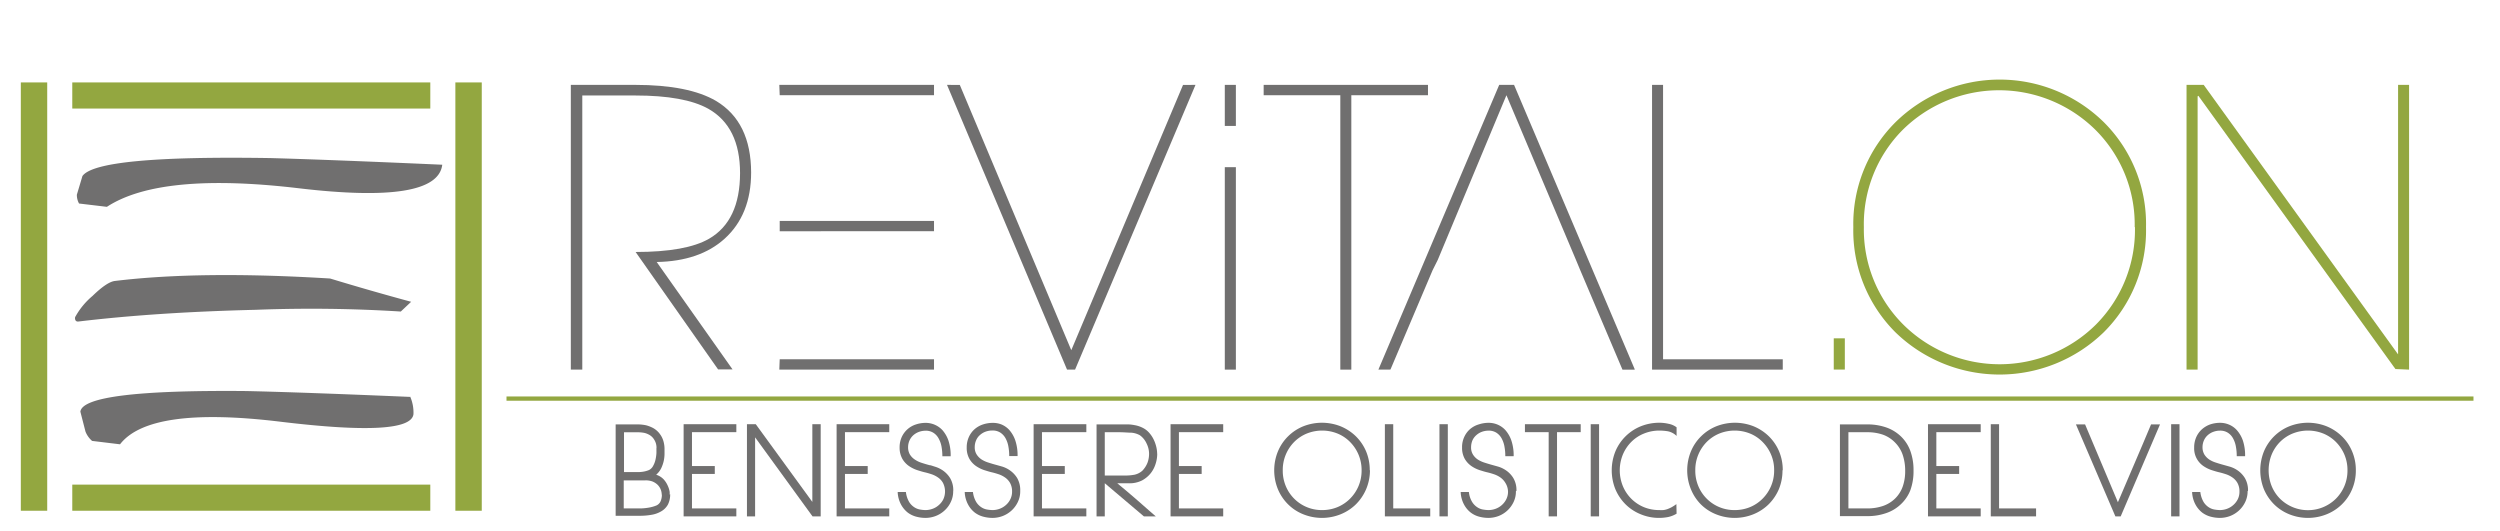 <svg id="ab80eb7a-9d1a-4ff4-bed0-a69b856c1c41" data-name="Livello 1" xmlns="http://www.w3.org/2000/svg" xmlns:xlink="http://www.w3.org/1999/xlink" viewBox="0 0 377 80">
  <defs>
    <clipPath id="b73b7c64-2e2d-48ee-819d-c32788593416">
      <rect x="3.14" y="12" width="369.86" height="66.1" style="fill: none"/>
    </clipPath>
  </defs>
  <title>banconeTavola disegno 1 copia 18</title>
  <g>
    <rect x="68.67" y="12.43" width="3.98" height="64.59" style="fill: #93a740"/>
    <rect x="3.14" y="12.43" width="3.98" height="64.59" style="fill: #93a740"/>
    <rect x="10.9" y="12.43" width="53.99" height="3.94" style="fill: #93a740"/>
    <rect x="10.9" y="73.08" width="53.99" height="3.94" style="fill: #93a740"/>
    <g style="clip-path: url(#b73b7c64-2e2d-48ee-819d-c32788593416)">
      <path d="M11.36,47.74a.64.64,0,0,0,.08.64.46.46,0,0,0,.35.11q11.75-1.41,26.75-1.77a216.3,216.3,0,0,1,21.9.26L62,45.51Q55.8,43.83,49.78,42q-19.55-1.2-32.46.37c-.78.09-1.91.84-3.37,2.26a11.12,11.12,0,0,0-2.59,3.14" style="fill: #706f6f"/>
      <path d="M61.86,59.82a6,6,0,0,1,.49,2.64q-.43,3.51-20.1,1.13T18.1,67l-4.21-.51a3.58,3.58,0,0,1-1-1.41l-.77-3q.42-3.34,25-3.11,8.19.18,24.69.88" style="fill: #706f6f"/>
      <path d="M66.69,24.86q-.76,6-21.63,3.53t-28.94,2.8l-4.2-.5a2.7,2.7,0,0,1-.33-1.33l.84-2.81q2.19-3.14,28.43-2.71,8.67.24,25.83,1" style="fill: #706f6f"/>
      <line x1="76.38" y1="60.11" x2="373" y2="60.11" style="fill: none;stroke: #93a740;stroke-width: 0.637px"/>
      <path d="M99.79,74.6a2.24,2.24,0,0,0-.16-.8,2.12,2.12,0,0,0-.48-.71,2.47,2.47,0,0,0-.78-.49,2.92,2.92,0,0,0-1.06-.16H94.06c0,.74,0,1.45,0,2.11s0,1.37,0,2.12h2.42a7.83,7.83,0,0,0,1.29-.11A5.54,5.54,0,0,0,99,76.22a1.27,1.27,0,0,0,.62-.63,2.5,2.5,0,0,0,.19-1m-.81-7a2.25,2.25,0,0,0-.36-1.31,2,2,0,0,0-.79-.74,2.76,2.76,0,0,0-.64-.25,5.06,5.06,0,0,0-1.2-.1H94.1c0,1,0,2.06,0,3s0,2,0,3h2a4.75,4.75,0,0,0,1-.08,4,4,0,0,0,.75-.22,1.41,1.41,0,0,0,.65-.65,3.37,3.37,0,0,0,.35-.93,5.78,5.78,0,0,0,.14-1c0-.32,0-.59,0-.8m2.07,7a3.3,3.3,0,0,1-.35,1.6,2.69,2.69,0,0,1-1,1,4.23,4.23,0,0,1-1.45.52,9.93,9.93,0,0,1-1.78.15H92.84V64H96a6.37,6.37,0,0,1,1.46.14,5.14,5.14,0,0,1,1,.39,3.19,3.19,0,0,1,.85.67,3.53,3.53,0,0,1,.53.79,3.39,3.39,0,0,1,.28.85,4,4,0,0,1,.09.83v.8a5.35,5.35,0,0,1-.11,1,5.29,5.29,0,0,1-.38,1.12,3.13,3.13,0,0,1-.77,1,2.63,2.63,0,0,1,1.16.73,3.59,3.59,0,0,1,.62,1,3.38,3.38,0,0,1,.26.88c0,.26,0,.39,0,.41" style="fill: #706f6f"/>
    </g>
    <polygon points="103.09 63.97 103.09 77.87 111.04 77.87 111.04 76.67 104.35 76.67 104.35 71.47 107.79 71.47 107.79 70.28 104.35 70.28 104.35 65.17 111.04 65.17 111.04 63.97 103.09 63.97" style="fill: #706f6f"/>
    <polygon points="122.5 63.97 122.5 75.69 113.97 63.97 112.64 63.97 112.64 77.87 113.87 77.87 113.87 65.95 122.53 77.87 123.76 77.87 123.76 63.97 122.5 63.97" style="fill: #706f6f"/>
    <polygon points="126.16 63.97 126.16 77.87 134.1 77.87 134.1 76.67 127.42 76.67 127.42 71.47 130.85 71.47 130.85 70.28 127.42 70.28 127.42 65.17 134.1 65.17 134.1 63.97 126.16 63.97" style="fill: #706f6f"/>
    <g style="clip-path: url(#b73b7c64-2e2d-48ee-819d-c32788593416)">
      <path d="M143.74,74.06a3.69,3.69,0,0,1-.36,1.64,4,4,0,0,1-.94,1.28,4.15,4.15,0,0,1-1.33.83,4.36,4.36,0,0,1-1.56.29,5.47,5.47,0,0,1-1.36-.18,3.69,3.69,0,0,1-1.31-.63,3.93,3.93,0,0,1-1-1.2,4.31,4.31,0,0,1-.51-1.9h1.24a3.84,3.84,0,0,0,.48,1.49,2.53,2.53,0,0,0,.78.81,2.3,2.3,0,0,0,.89.35,5.25,5.25,0,0,0,.8.08,3.1,3.1,0,0,0,1.09-.2,2.82,2.82,0,0,0,.94-.57,2.74,2.74,0,0,0,.67-.87,2.85,2.85,0,0,0-.07-2.48,2.42,2.42,0,0,0-.79-.83,3.75,3.75,0,0,0-1-.48c-.36-.12-.69-.21-1-.28s-.68-.19-1.1-.32a5.05,5.05,0,0,1-1.21-.6,3.38,3.38,0,0,1-1-1.07,3.44,3.44,0,0,1-.43-1.72,3.79,3.79,0,0,1,.32-1.59,3.53,3.53,0,0,1,2.13-1.9,4.62,4.62,0,0,1,1.5-.24,3.45,3.45,0,0,1,2.52,1.11,4.71,4.71,0,0,1,.89,1.55,7.07,7.07,0,0,1,.34,2.37h-1.25a8.53,8.53,0,0,0-.13-1.46,4,4,0,0,0-.44-1.23,2.31,2.31,0,0,0-.79-.85,2.12,2.12,0,0,0-1.18-.31,3,3,0,0,0-1,.18,2.71,2.71,0,0,0-.85.51,2.39,2.39,0,0,0-.57.79,2.54,2.54,0,0,0-.21,1,2.14,2.14,0,0,0,.28,1.12,2.47,2.47,0,0,0,.75.76,3.9,3.9,0,0,0,1,.48c.39.13.8.25,1.21.36l0,0c.18,0,.46.12.86.24a4.25,4.25,0,0,1,1.19.59,3.9,3.9,0,0,1,1.06,1.14,3.55,3.55,0,0,1,.46,1.92" style="fill: #706f6f"/>
      <path d="M153.85,74.06a3.69,3.69,0,0,1-.36,1.64,4.16,4.16,0,0,1-.94,1.28,4.26,4.26,0,0,1-1.33.83,4.36,4.36,0,0,1-1.56.29,5.41,5.41,0,0,1-1.36-.18,3.69,3.69,0,0,1-1.31-.63,3.8,3.8,0,0,1-1-1.2,4.31,4.31,0,0,1-.51-1.9h1.24a3.84,3.84,0,0,0,.48,1.49,2.53,2.53,0,0,0,.78.81,2.24,2.24,0,0,0,.89.35,5.13,5.13,0,0,0,.8.08,3.14,3.14,0,0,0,1.09-.2,2.93,2.93,0,0,0,.94-.57,2.71,2.71,0,0,0,.66-.87,2.52,2.52,0,0,0,.26-1.14,2.58,2.58,0,0,0-.32-1.34,2.52,2.52,0,0,0-.79-.83,3.75,3.75,0,0,0-1-.48c-.37-.12-.69-.21-1-.28s-.68-.19-1.1-.32a5.05,5.05,0,0,1-1.21-.6,3.4,3.4,0,0,1-1-1.07,3.34,3.34,0,0,1-.42-1.72,3.79,3.79,0,0,1,.32-1.59,3.53,3.53,0,0,1,.86-1.18,3.66,3.66,0,0,1,1.26-.72,4.71,4.71,0,0,1,1.5-.24A3.47,3.47,0,0,1,151,64a3.38,3.38,0,0,1,1.21.85,4.71,4.71,0,0,1,.89,1.55,7.05,7.05,0,0,1,.35,2.37h-1.26a7.63,7.63,0,0,0-.13-1.46,4,4,0,0,0-.43-1.23,2.4,2.4,0,0,0-.79-.85,2.14,2.14,0,0,0-1.18-.31,3,3,0,0,0-1.05.18,2.56,2.56,0,0,0-.84.51,2.14,2.14,0,0,0-.57.79,2.54,2.54,0,0,0-.21,1,2,2,0,0,0,.28,1.12,2.55,2.55,0,0,0,.74.76,4.21,4.21,0,0,0,1.05.48c.4.13.8.25,1.22.36l0,0,.85.24a4.12,4.12,0,0,1,1.19.59,3.92,3.92,0,0,1,1.07,1.14,3.64,3.64,0,0,1,.46,1.92" style="fill: #706f6f"/>
    </g>
    <polygon points="155.87 63.97 155.87 77.87 163.82 77.87 163.82 76.67 157.13 76.67 157.13 71.47 160.57 71.47 160.57 70.28 157.13 70.28 157.13 65.17 163.82 65.17 163.82 63.97 155.87 63.97" style="fill: #706f6f"/>
    <g style="clip-path: url(#b73b7c64-2e2d-48ee-819d-c32788593416)">
      <path d="M166.6,71.71h3a7.71,7.71,0,0,0,1.47-.12,2.64,2.64,0,0,0,1.2-.61,3.69,3.69,0,0,0,.78-1.22,3.9,3.9,0,0,0,.23-1.35,3.47,3.47,0,0,0-.38-1.54,3.11,3.11,0,0,0-1-1.23,3.15,3.15,0,0,0-1.29-.39c-.49,0-1.1-.07-1.83-.07H166.6Zm7.91-3.23a4.93,4.93,0,0,1-.24,1.45,4.34,4.34,0,0,1-.74,1.43,4.27,4.27,0,0,1-1.31,1.09,4.2,4.2,0,0,1-2,.43l-1.73,0L170,74.14l1.49,1.28,1.46,1.28,1.34,1.17H172.5l-5.9-5v5h-1.24V64h3.36c.53,0,1,0,1.37,0s.73.06,1,.11a4.34,4.34,0,0,1,1.3.44,3.14,3.14,0,0,1,.83.63,4.49,4.49,0,0,1,.65.9,5.07,5.07,0,0,1,.44,1.09,4.85,4.85,0,0,1,.19,1.21Z" style="fill: #706f6f"/>
    </g>
    <polygon points="176.52 63.97 176.52 77.87 184.46 77.87 184.46 76.67 177.78 76.67 177.78 71.47 181.21 71.47 181.21 70.28 177.78 70.28 177.78 65.17 184.46 65.17 184.46 63.97 176.52 63.97" style="fill: #706f6f"/>
    <g style="clip-path: url(#b73b7c64-2e2d-48ee-819d-c32788593416)">
      <path d="M205.33,70.92a6,6,0,0,0-1.75-4.28,5.65,5.65,0,0,0-1.88-1.26,6.21,6.21,0,0,0-4.64,0,5.8,5.8,0,0,0-1.89,1.26,6,6,0,0,0-1.73,4.28,6,6,0,0,0,.46,2.39,5.86,5.86,0,0,0,5.48,3.61,6,6,0,0,0,2.32-.45,5.81,5.81,0,0,0,1.88-1.26,6,6,0,0,0,1.28-1.9,6,6,0,0,0,.47-2.39m1.26,0A7.36,7.36,0,0,1,206,73.8a7.21,7.21,0,0,1-1.55,2.27,7.07,7.07,0,0,1-2.3,1.49,7.53,7.53,0,0,1-5.6,0,6.82,6.82,0,0,1-2.29-1.49,7,7,0,0,1-1.54-2.27,7.54,7.54,0,0,1,0-5.75,6.91,6.91,0,0,1,1.54-2.27,7,7,0,0,1,2.29-1.5,7.66,7.66,0,0,1,5.6,0,7.26,7.26,0,0,1,2.3,1.5A7.09,7.09,0,0,1,206,68.05a7.31,7.31,0,0,1,.56,2.87" style="fill: #706f6f"/>
    </g>
    <polygon points="208.84 63.97 208.84 77.87 215.68 77.87 215.68 76.67 210.1 76.67 210.1 63.97 208.84 63.97" style="fill: #706f6f"/>
    <rect x="217.07" y="63.97" width="1.26" height="13.9" style="fill: #706f6f"/>
    <g style="clip-path: url(#b73b7c64-2e2d-48ee-819d-c32788593416)">
      <path d="M228.6,74.06a3.68,3.68,0,0,1-.35,1.64A4.16,4.16,0,0,1,226,77.81a4.35,4.35,0,0,1-1.55.29,5.55,5.55,0,0,1-1.37-.18,3.65,3.65,0,0,1-1.3-.63,3.8,3.8,0,0,1-1-1.2,4.31,4.31,0,0,1-.51-1.9h1.24a3.53,3.53,0,0,0,.48,1.49,2.53,2.53,0,0,0,.78.81,2.18,2.18,0,0,0,.89.35,5.13,5.13,0,0,0,.8.08,3.14,3.14,0,0,0,1.09-.2,2.93,2.93,0,0,0,.94-.57,2.86,2.86,0,0,0,.66-.87,2.52,2.52,0,0,0,.26-1.14A2.58,2.58,0,0,0,227,72.8a2.63,2.63,0,0,0-.79-.83,3.81,3.81,0,0,0-1-.48c-.36-.12-.69-.21-1-.28s-.68-.19-1.1-.32a4.88,4.88,0,0,1-1.21-.6,3.4,3.4,0,0,1-1-1.07,3.34,3.34,0,0,1-.42-1.72,3.64,3.64,0,0,1,.32-1.59,3.53,3.53,0,0,1,.86-1.18A3.57,3.57,0,0,1,223,64a4.71,4.71,0,0,1,1.5-.24,3.47,3.47,0,0,1,1.31.26,3.38,3.38,0,0,1,1.21.85,4.71,4.71,0,0,1,.89,1.55,7.05,7.05,0,0,1,.35,2.37H227a7.63,7.63,0,0,0-.13-1.46,4,4,0,0,0-.43-1.23,2.4,2.4,0,0,0-.79-.85,2.15,2.15,0,0,0-1.19-.31,3,3,0,0,0-1,.18,2.56,2.56,0,0,0-.84.51,2.28,2.28,0,0,0-.58.79,2.71,2.71,0,0,0-.2,1,2,2,0,0,0,.28,1.12,2.44,2.44,0,0,0,.74.76,4.21,4.21,0,0,0,1.05.48c.4.13.8.25,1.21.36v0l.85.24a4.25,4.25,0,0,1,1.19.59,3.77,3.77,0,0,1,1.06,1.14,3.55,3.55,0,0,1,.46,1.92" style="fill: #706f6f"/>
    </g>
    <polygon points="229.96 63.97 229.96 65.17 233.54 65.17 233.54 77.87 234.8 77.87 234.8 65.17 238.37 65.17 238.37 63.97 229.96 63.97" style="fill: #706f6f"/>
    <rect x="239.88" y="63.97" width="1.26" height="13.9" style="fill: #706f6f"/>
    <g style="clip-path: url(#b73b7c64-2e2d-48ee-819d-c32788593416)">
      <path d="M252.83,77.46a4.14,4.14,0,0,1-1.29.51,7.2,7.2,0,0,1-4.1-.41,6.92,6.92,0,0,1-2.29-1.49,7.18,7.18,0,0,1-1.54-2.27,7.66,7.66,0,0,1,0-5.75,7,7,0,0,1,3.83-3.77,7.5,7.5,0,0,1,2.8-.53,6.16,6.16,0,0,1,1.38.16,2.86,2.86,0,0,1,1.21.53v1.3a2.62,2.62,0,0,0-1.3-.7,8.32,8.32,0,0,0-1.29-.11,6.08,6.08,0,0,0-2.33.45A5.65,5.65,0,0,0,246,66.64a5.92,5.92,0,0,0-1.27,1.9,6.29,6.29,0,0,0,0,4.77,5.85,5.85,0,0,0,3.15,3.16,6.08,6.08,0,0,0,2.33.45,5.9,5.9,0,0,0,.63,0,3.16,3.16,0,0,0,.59-.14,5.57,5.57,0,0,0,.63-.28,6.47,6.47,0,0,0,.74-.48Z" style="fill: #706f6f"/>
      <path d="M267.54,70.92a5.81,5.81,0,0,0-.47-2.38,6,6,0,0,0-1.28-1.9,5.65,5.65,0,0,0-1.88-1.26,6.21,6.21,0,0,0-4.64,0,5.8,5.8,0,0,0-1.89,1.26,6,6,0,0,0-1.73,4.28,6,6,0,0,0,.46,2.39,5.86,5.86,0,0,0,5.48,3.61,6,6,0,0,0,2.32-.45,5.81,5.81,0,0,0,1.88-1.26,6,6,0,0,0,1.28-1.9,5.86,5.86,0,0,0,.47-2.39m1.26,0a7.36,7.36,0,0,1-.56,2.88,7.21,7.21,0,0,1-1.55,2.27,7.07,7.07,0,0,1-2.3,1.49,7.53,7.53,0,0,1-5.6,0,6.82,6.82,0,0,1-2.29-1.49A7,7,0,0,1,255,73.8a7.54,7.54,0,0,1,0-5.75,6.91,6.91,0,0,1,1.54-2.27,7,7,0,0,1,2.29-1.5,7.66,7.66,0,0,1,5.6,0,7.26,7.26,0,0,1,2.3,1.5,7.09,7.09,0,0,1,1.55,2.27,7.31,7.31,0,0,1,.56,2.87" style="fill: #706f6f"/>
      <path d="M287.3,71a7.38,7.38,0,0,0-.38-2.43,4.89,4.89,0,0,0-1.13-1.82A4.82,4.82,0,0,0,284,65.57a7.08,7.08,0,0,0-2.43-.39h-2.83V76.67h2.83a7.25,7.25,0,0,0,2.41-.38,4.91,4.91,0,0,0,1.81-1.12,4.78,4.78,0,0,0,1.14-1.8A6.92,6.92,0,0,0,287.3,71m1.26,0a8.37,8.37,0,0,1-.48,2.93A5.75,5.75,0,0,1,286.69,76a5.93,5.93,0,0,1-2.21,1.36,8.38,8.38,0,0,1-2.93.47h-4.09V64h4.09a8.62,8.62,0,0,1,2.93.47,6.08,6.08,0,0,1,2.21,1.37A5.79,5.79,0,0,1,288.08,68a8.41,8.41,0,0,1,.48,2.93" style="fill: #706f6f"/>
    </g>
    <polygon points="290.74 63.97 290.74 77.87 298.69 77.87 298.69 76.67 292 76.67 292 71.47 295.44 71.47 295.44 70.28 292 70.28 292 65.17 298.69 65.17 298.69 63.97 290.74 63.97" style="fill: #706f6f"/>
    <polygon points="300.21 63.97 300.21 77.87 307.04 77.87 307.04 76.67 301.46 76.67 301.46 63.97 300.21 63.97" style="fill: #706f6f"/>
    <g style="clip-path: url(#b73b7c64-2e2d-48ee-819d-c32788593416)">
      <path d="M319.8,77.87H319L313.05,64h1.38l4.95,11.74c.84-2,1.68-3.93,2.51-5.87S323.55,66,324.38,64h1.35Z" style="fill: #706f6f"/>
    </g>
    <rect x="327.41" y="63.97" width="1.26" height="13.9" style="fill: #706f6f"/>
    <g style="clip-path: url(#b73b7c64-2e2d-48ee-819d-c32788593416)">
      <path d="M338.94,74.06a3.69,3.69,0,0,1-.36,1.64,4.16,4.16,0,0,1-.94,1.28,4.26,4.26,0,0,1-1.33.83,4.36,4.36,0,0,1-1.56.29,5.47,5.47,0,0,1-1.36-.18,3.69,3.69,0,0,1-1.31-.63,3.93,3.93,0,0,1-1-1.2,4.31,4.31,0,0,1-.51-1.9h1.24a3.84,3.84,0,0,0,.48,1.49,2.53,2.53,0,0,0,.78.81,2.24,2.24,0,0,0,.89.35,5.25,5.25,0,0,0,.8.08,3.1,3.1,0,0,0,1.09-.2,2.93,2.93,0,0,0,.94-.57,2.89,2.89,0,0,0,.67-.87,2.51,2.51,0,0,0,.25-1.14,2.58,2.58,0,0,0-.32-1.34,2.52,2.52,0,0,0-.79-.83,3.75,3.75,0,0,0-1-.48c-.37-.12-.69-.21-1-.28s-.68-.19-1.1-.32a5.05,5.05,0,0,1-1.21-.6,3.22,3.22,0,0,1-1.41-2.79,3.79,3.79,0,0,1,.32-1.59,3.53,3.53,0,0,1,.86-1.18A3.76,3.76,0,0,1,333.3,64a4.73,4.73,0,0,1,1.51-.24,3.42,3.42,0,0,1,1.3.26,3.3,3.3,0,0,1,1.21.85,4.73,4.73,0,0,1,.9,1.55,7.07,7.07,0,0,1,.34,2.37H337.3a7.63,7.63,0,0,0-.13-1.46,4,4,0,0,0-.43-1.23,2.31,2.31,0,0,0-.79-.85,2.12,2.12,0,0,0-1.18-.31,2.91,2.91,0,0,0-1,.18,2.6,2.6,0,0,0-.85.51,2.26,2.26,0,0,0-.57.79,2.54,2.54,0,0,0-.21,1,2.14,2.14,0,0,0,.28,1.12,2.55,2.55,0,0,0,.74.76,4.12,4.12,0,0,0,1.06.48c.39.13.8.25,1.21.36l0,0,.85.24a4.17,4.17,0,0,1,1.2.59,3.9,3.9,0,0,1,1.06,1.14,3.64,3.64,0,0,1,.46,1.92" style="fill: #706f6f"/>
      <path d="M354,70.92a6,6,0,0,0-.47-2.38,6.11,6.11,0,0,0-1.28-1.9,5.8,5.8,0,0,0-1.89-1.26,6.21,6.21,0,0,0-4.64,0,5.8,5.8,0,0,0-1.89,1.26,5.89,5.89,0,0,0-1.26,1.9,6.41,6.41,0,0,0,0,4.77,5.89,5.89,0,0,0,1.26,1.9,6,6,0,0,0,8.42,0,6.11,6.11,0,0,0,1.28-1.9,6,6,0,0,0,.47-2.39m1.26,0a7.19,7.19,0,0,1-.57,2.88,6.89,6.89,0,0,1-1.55,2.27,7,7,0,0,1-2.3,1.49,7.53,7.53,0,0,1-5.6,0,6.92,6.92,0,0,1-2.29-1.49,7.18,7.18,0,0,1-1.54-2.27,7.66,7.66,0,0,1,0-5.75,7,7,0,0,1,3.83-3.77,7.66,7.66,0,0,1,5.6,0,7.15,7.15,0,0,1,2.3,1.5,6.79,6.79,0,0,1,1.55,2.27,7.14,7.14,0,0,1,.57,2.87" style="fill: #706f6f"/>
      <path d="M113.27,26q0,6.38-4,10-3.75,3.39-10.24,3.51l11.44,16.2h-2.18L95.85,38q7.62,0,11.08-2,4.66-2.7,4.67-9.89,0-7-4.79-9.71-3.59-2-11-2h-8V55.74H86.08V12.8h9.71q8.05,0,12.19,2.42,5.28,3.16,5.29,10.81" style="fill: #706f6f"/>
    </g>
    <path d="M117.52,12.8h23.33v1.56H117.58Zm.06,20.52h23.27v1.55H117.58Zm0,20.86h23.27v1.56H117.52Z" style="fill: #706f6f"/>
    <polygon points="180.28 12.8 162.12 55.74 160.91 55.74 142.81 12.8 144.74 12.81 161.55 52.81 178.4 12.81 180.28 12.8" style="fill: #706f6f"/>
    <polygon points="215.34 14.36 203.78 14.36 203.78 55.74 202.12 55.74 202.12 14.36 190.56 14.36 190.56 12.8 215.34 12.8 215.34 14.36" style="fill: #706f6f"/>
    <polygon points="237.65 39.18 227.17 14.36 216.82 39.18 216.04 40.74 209.68 55.73 207.86 55.74 226.08 12.8 228.32 12.8 246.54 55.74 244.67 55.75 238.3 40.74 237.65 39.18" style="fill: #706f6f"/>
    <polygon points="268.84 55.74 249.13 55.74 249.13 12.8 250.79 12.8 250.79 54.18 268.84 54.18 268.84 55.74" style="fill: #706f6f"/>
    <rect x="276.53" y="51.02" width="1.67" height="4.71" style="fill: #93a740"/>
    <g style="clip-path: url(#b73b7c64-2e2d-48ee-819d-c32788593416)">
      <path d="M321.91,34.24A20.12,20.12,0,0,0,316,19.59a20.67,20.67,0,0,0-29.08,0,20.14,20.14,0,0,0-5.85,14.65A20.26,20.26,0,0,0,287,48.93a20.62,20.62,0,0,0,29.08,0,20.24,20.24,0,0,0,5.87-14.69m1.67,0a21.64,21.64,0,0,1-6.35,15.84,22.54,22.54,0,0,1-31.47,0,21.7,21.7,0,0,1-6.32-15.84,21.65,21.65,0,0,1,6.35-15.8,22.41,22.41,0,0,1,31.44,0,21.65,21.65,0,0,1,6.35,15.8" style="fill: #93a740"/>
    </g>
    <polygon points="363.29 55.74 361.23 55.65 331.51 14.44 331.4 14.53 331.4 55.74 329.73 55.74 329.73 12.8 332.32 12.8 361.63 53.44 361.63 53.44 361.63 12.8 363.29 12.8 363.29 55.74" style="fill: #93a740"/>
    <rect x="184.7" y="12.8" width="1.67" height="6.19" style="fill: #706f6f"/>
    <rect x="184.7" y="25.21" width="1.67" height="30.53" style="fill: #706f6f"/>
  </g>
</svg>
